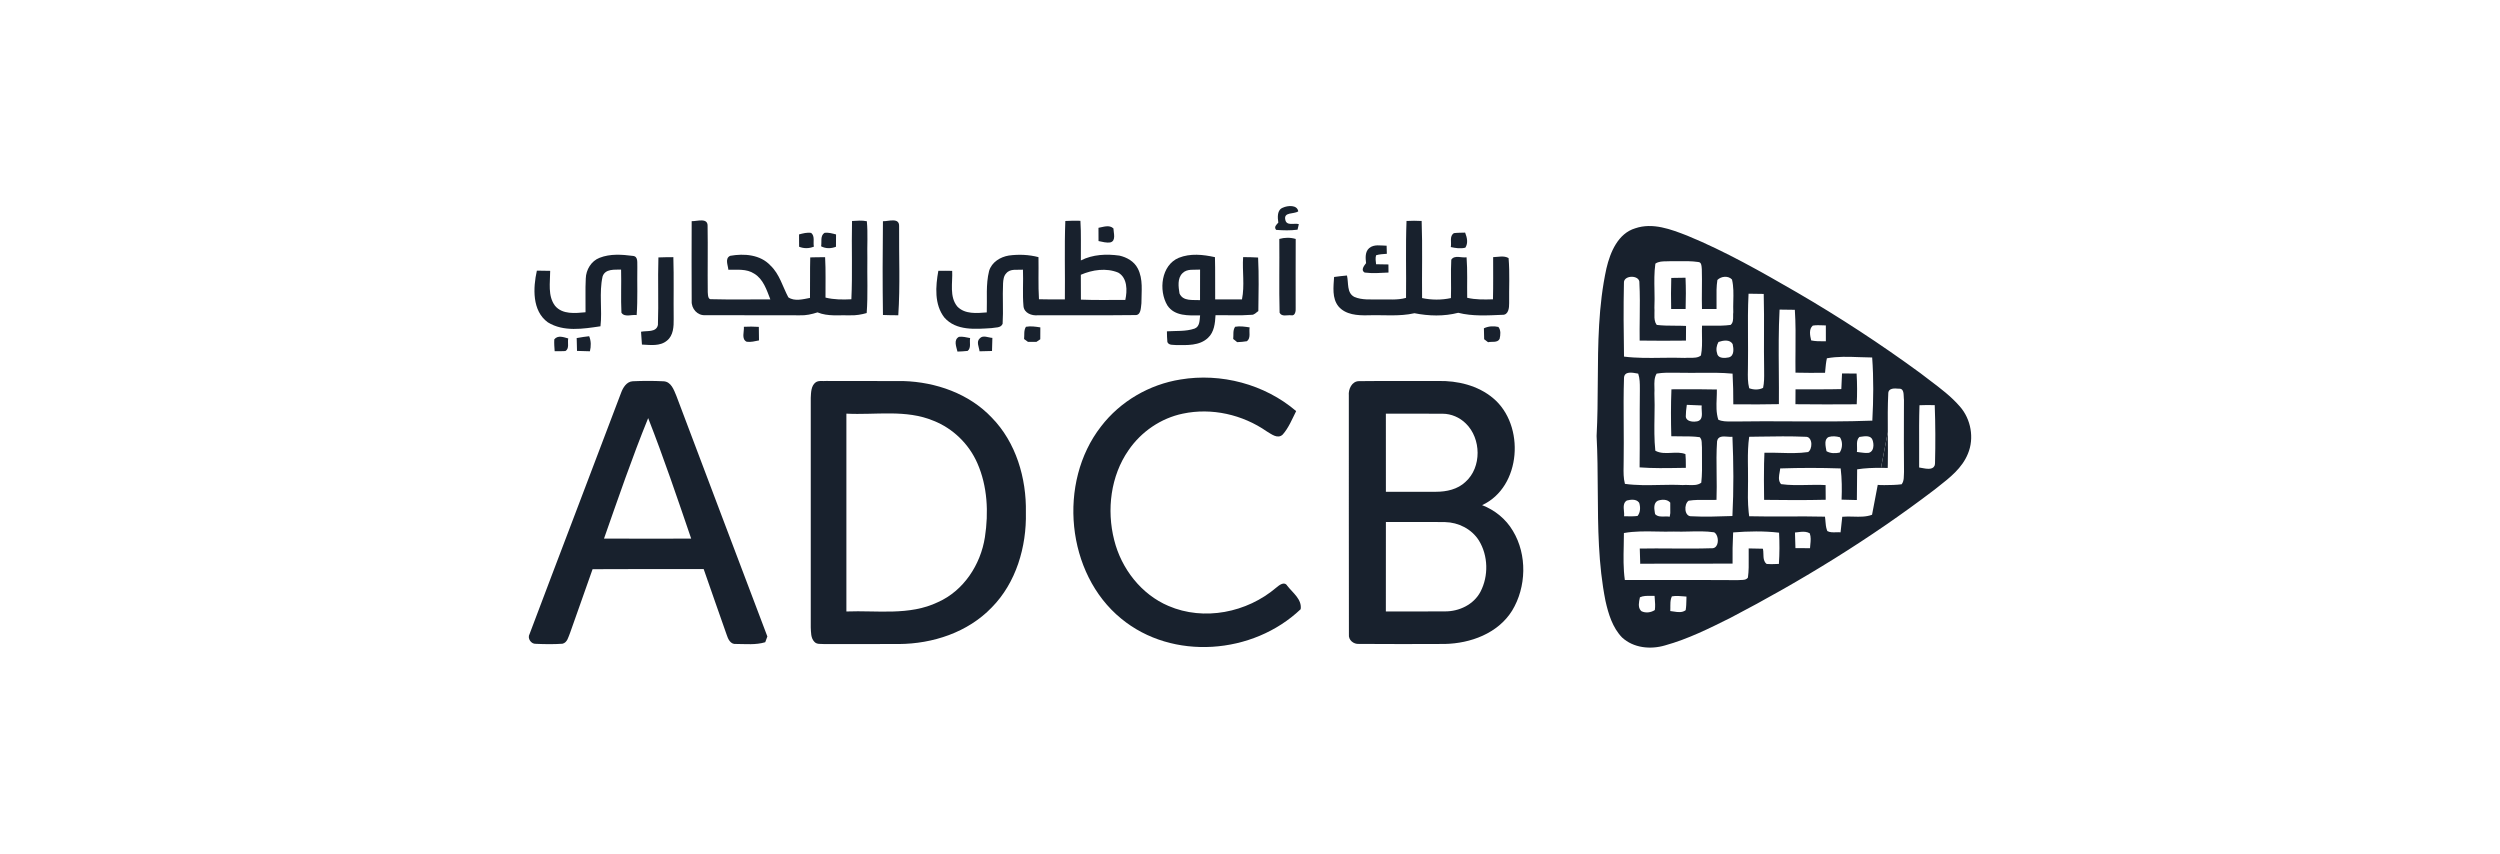 <svg xmlns="http://www.w3.org/2000/svg" fill="none" viewBox="0 0 205 70" height="70" width="205">
<g clip-path="url(#clip0_1289_2047)">
<path fill="#18212D" d="M105.202 17.026C105.589 16.848 106.368 16.776 106.457 17.329C106.105 17.583 105.235 17.356 105.397 18.03C105.498 18.553 106.145 18.272 106.504 18.379C106.479 18.494 106.426 18.721 106.399 18.834C105.818 18.909 105.226 18.896 104.643 18.85C104.442 18.61 104.666 18.429 104.822 18.254C104.758 17.825 104.708 17.207 105.202 17.026Z"></path>
<path fill="#18212D" d="M56.717 18.136C57.168 18.153 58.065 17.813 58.023 18.561C58.054 20.358 58.014 22.154 58.036 23.953C58.058 24.162 58.032 24.597 58.363 24.535C59.964 24.579 61.567 24.544 63.168 24.548C62.866 23.777 62.592 22.886 61.848 22.441C61.215 22.025 60.439 22.13 59.726 22.121C59.693 21.735 59.419 21.19 59.877 20.976C61.014 20.775 62.35 20.869 63.186 21.781C63.924 22.481 64.177 23.504 64.642 24.38C65.15 24.734 65.85 24.535 66.419 24.429C66.437 23.323 66.408 22.215 66.44 21.107C66.846 21.093 67.253 21.089 67.659 21.093C67.722 22.195 67.682 23.299 67.691 24.402C68.386 24.575 69.103 24.575 69.812 24.54C69.913 22.402 69.816 20.26 69.866 18.121C70.27 18.099 70.68 18.057 71.081 18.142C71.177 19.146 71.097 20.158 71.123 21.166C71.097 22.666 71.18 24.171 71.068 25.67C70.635 25.794 70.188 25.87 69.738 25.855C68.836 25.825 67.897 25.97 67.036 25.615C66.568 25.766 66.083 25.877 65.59 25.855C63.002 25.84 60.415 25.862 57.828 25.844C57.195 25.89 56.684 25.316 56.718 24.684C56.704 22.502 56.711 20.319 56.717 18.136Z"></path>
<path fill="#18212D" d="M72.401 18.14C72.854 18.156 73.762 17.805 73.727 18.559C73.706 20.987 73.821 23.427 73.659 25.851C73.24 25.851 72.821 25.846 72.402 25.829C72.366 23.268 72.37 20.703 72.401 18.14Z"></path>
<path fill="#18212D" d="M87.357 18.121C87.769 18.097 88.18 18.091 88.594 18.104C88.664 19.187 88.619 20.272 88.631 21.355C89.61 20.86 90.732 20.81 91.797 20.961C92.398 21.098 93 21.432 93.294 22.008C93.756 22.884 93.593 23.912 93.597 24.863C93.543 25.225 93.579 25.892 93.046 25.836C90.397 25.871 87.745 25.838 85.095 25.853C84.61 25.901 83.984 25.681 83.926 25.111C83.835 24.115 83.924 23.111 83.882 22.112C83.424 22.158 82.85 22.001 82.511 22.413C82.303 22.629 82.269 22.941 82.251 23.229C82.197 24.335 82.283 25.445 82.215 26.551C82.065 26.915 81.612 26.839 81.303 26.905C79.996 26.987 78.408 27.14 77.44 26.041C76.601 24.968 76.715 23.478 76.944 22.208C77.323 22.2 77.7 22.202 78.079 22.211C78.128 23.181 77.832 24.328 78.503 25.138C79.128 25.783 80.105 25.681 80.915 25.618C80.955 24.485 80.828 23.329 81.105 22.219C81.321 21.495 82.027 21.068 82.722 20.954C83.53 20.845 84.362 20.878 85.155 21.085C85.177 22.235 85.124 23.39 85.195 24.538C85.902 24.558 86.61 24.555 87.319 24.551C87.346 22.407 87.274 20.263 87.357 18.121ZM88.628 22.531C88.631 23.21 88.63 23.89 88.635 24.57C89.848 24.621 91.063 24.59 92.276 24.592C92.442 23.834 92.454 22.786 91.696 22.355C90.714 21.949 89.583 22.119 88.628 22.531Z"></path>
<path fill="#18212D" d="M115.335 18.119C115.746 18.096 116.162 18.096 116.575 18.119C116.653 20.226 116.586 22.334 116.611 24.442C117.387 24.606 118.2 24.61 118.976 24.442C119.012 23.393 118.947 22.344 119.005 21.297C119.263 20.885 119.855 21.164 120.259 21.099C120.344 22.203 120.29 23.311 120.31 24.418C121.003 24.582 121.716 24.565 122.423 24.543C122.454 23.393 122.434 22.238 122.438 21.086C122.855 21.075 123.317 20.939 123.703 21.162C123.81 22.39 123.732 23.627 123.75 24.857C123.757 25.239 123.699 25.843 123.19 25.815C121.985 25.865 120.755 25.947 119.573 25.649C118.402 25.952 117.165 25.917 115.985 25.684C114.728 25.971 113.434 25.808 112.158 25.854C111.321 25.873 110.339 25.817 109.75 25.119C109.212 24.445 109.346 23.516 109.395 22.713C109.745 22.661 110.097 22.624 110.451 22.591C110.597 23.186 110.413 24.02 111.057 24.347C111.687 24.619 112.387 24.545 113.057 24.554C113.802 24.532 114.564 24.634 115.295 24.425C115.324 22.322 115.252 20.218 115.335 18.119Z"></path>
<path fill="#18212D" d="M90.075 18.681C90.474 18.613 90.958 18.407 91.301 18.731C91.312 19.098 91.528 19.73 91.07 19.872C90.736 19.938 90.404 19.828 90.079 19.767C90.073 19.405 90.072 19.043 90.075 18.681Z"></path>
<path fill="#18212D" d="M65.522 19.222C65.845 19.137 66.177 19.044 66.515 19.098C66.845 19.366 66.659 19.859 66.739 20.224C66.347 20.385 65.919 20.392 65.527 20.232C65.524 19.896 65.522 19.558 65.522 19.222Z"></path>
<path fill="#18212D" d="M67.331 20.197C67.401 19.829 67.239 19.34 67.605 19.096C67.928 19.044 68.246 19.146 68.556 19.224C68.554 19.56 68.553 19.898 68.549 20.234C68.152 20.389 67.715 20.4 67.331 20.197Z"></path>
<path fill="#18212D" d="M118.965 20.259C119.044 19.886 118.829 19.351 119.227 19.116C119.528 19.079 119.833 19.085 120.14 19.074C120.295 19.467 120.407 19.925 120.158 20.309C119.764 20.409 119.355 20.344 118.965 20.259Z"></path>
<path fill="#18212D" d="M104.903 19.593C105.346 19.469 105.806 19.462 106.248 19.595C106.237 21.475 106.246 23.356 106.245 25.236C106.264 25.482 106.219 25.929 105.871 25.853C105.56 25.812 105.102 26.003 104.927 25.642C104.873 23.628 104.925 21.609 104.903 19.593Z"></path>
<path fill="#18212D" d="M112.274 20.344C112.676 20.008 113.227 20.145 113.703 20.148C113.707 20.314 113.716 20.645 113.721 20.811C113.423 20.839 113.124 20.839 112.84 20.931C112.765 21.171 112.813 21.422 112.839 21.668C113.176 21.674 113.512 21.679 113.851 21.685C113.853 21.851 113.855 22.183 113.857 22.349C113.205 22.381 112.546 22.433 111.898 22.349C111.564 22.152 111.851 21.792 112.017 21.579C111.97 21.16 111.922 20.651 112.274 20.344Z"></path>
<path fill="#18212D" d="M49.163 21.141C50.03 20.796 50.994 20.868 51.898 20.984C52.364 21.025 52.235 21.579 52.261 21.906C52.237 23.217 52.302 24.53 52.206 25.837C51.802 25.774 51.225 26.046 50.958 25.643C50.9 24.467 50.961 23.287 50.929 22.109C50.4 22.12 49.629 22.026 49.412 22.67C49.114 24.007 49.394 25.398 49.239 26.755C47.82 26.966 46.21 27.23 44.918 26.428C43.622 25.485 43.709 23.608 44.023 22.192C44.385 22.194 44.75 22.198 45.115 22.209C45.116 23.163 44.898 24.262 45.515 25.078C46.125 25.806 47.176 25.682 48.014 25.605C48.028 24.685 47.985 23.762 48.033 22.842C48.051 22.116 48.486 21.4 49.163 21.141Z"></path>
<path fill="#18212D" d="M96.657 21.142C97.599 20.758 98.658 20.872 99.626 21.088C99.658 22.242 99.633 23.396 99.644 24.55C100.377 24.552 101.108 24.554 101.841 24.552C102.073 23.409 101.859 22.238 101.936 21.084C102.344 21.084 102.754 21.094 103.164 21.118C103.238 22.58 103.202 24.044 103.184 25.507C103.003 25.625 102.853 25.832 102.615 25.815C101.637 25.893 100.653 25.83 99.673 25.849C99.638 26.504 99.563 27.237 99.055 27.704C98.355 28.367 97.334 28.299 96.449 28.295C96.202 28.262 95.85 28.336 95.725 28.048C95.7 27.754 95.687 27.463 95.687 27.169C96.444 27.117 97.227 27.195 97.956 26.944C98.397 26.779 98.362 26.249 98.409 25.86C97.474 25.871 96.319 25.945 95.723 25.042C94.985 23.806 95.223 21.742 96.657 21.142ZM96.963 22.403C96.53 22.822 96.633 23.518 96.718 24.059C96.998 24.731 97.832 24.573 98.402 24.611C98.411 23.777 98.409 22.942 98.406 22.107C97.922 22.148 97.344 22.013 96.963 22.403Z"></path>
<path fill="#18212D" d="M53.99 21.109C54.398 21.093 54.807 21.087 55.215 21.087C55.267 22.777 55.222 24.466 55.242 26.158C55.251 26.776 55.217 27.508 54.699 27.925C54.125 28.414 53.327 28.285 52.639 28.254C52.611 27.905 52.587 27.554 52.565 27.203C53.035 27.098 53.818 27.282 53.95 26.645C54.015 24.802 53.93 22.954 53.99 21.109Z"></path>
<path fill="#18212D" d="M60.998 26.796C61.406 26.774 61.816 26.776 62.224 26.804C62.231 27.173 62.235 27.544 62.238 27.914C61.904 27.98 61.567 28.072 61.226 28.023C60.774 27.805 61.034 27.195 60.998 26.796Z"></path>
<path fill="#18212D" d="M84.128 26.796C84.52 26.724 84.919 26.785 85.308 26.846C85.305 27.171 85.303 27.494 85.303 27.819C85.224 27.873 85.065 27.982 84.985 28.035C84.812 28.035 84.466 28.032 84.292 28.032C84.213 27.974 84.054 27.858 83.975 27.801C84.013 27.467 83.935 27.092 84.128 26.796Z"></path>
<path fill="#18212D" d="M101.281 26.795C101.676 26.724 102.077 26.787 102.471 26.846C102.402 27.214 102.59 27.725 102.245 27.98C101.98 28.023 101.714 28.049 101.449 28.056C101.368 27.991 101.205 27.86 101.124 27.796C101.162 27.461 101.077 27.085 101.281 26.795Z"></path>
<path fill="#18212D" d="M121.68 26.92C122.052 26.746 122.47 26.717 122.867 26.809C123.088 27.079 123.041 27.474 122.968 27.791C122.792 28.133 122.324 27.982 122.023 28.063C121.943 28.002 121.783 27.878 121.701 27.817C121.694 27.518 121.687 27.219 121.68 26.92Z"></path>
<path fill="#18212D" d="M45.452 27.827C45.748 27.459 46.224 27.651 46.596 27.753C46.517 28.085 46.719 28.591 46.354 28.787C46.064 28.802 45.773 28.805 45.482 28.796C45.459 28.473 45.432 28.15 45.452 27.827Z"></path>
<path fill="#18212D" d="M47.288 27.718C47.627 27.655 47.969 27.61 48.312 27.57C48.476 27.965 48.472 28.392 48.373 28.805C48.019 28.8 47.667 28.79 47.315 28.774C47.301 28.421 47.292 28.068 47.288 27.718Z"></path>
<path fill="#18212D" d="M78.637 27.619C78.944 27.58 79.251 27.667 79.552 27.722C79.482 28.065 79.657 28.527 79.348 28.774C79.07 28.804 78.79 28.823 78.512 28.83C78.42 28.433 78.169 27.868 78.637 27.619Z"></path>
<path fill="#18212D" d="M80.337 27.751C80.605 27.446 81.04 27.692 81.375 27.707C81.368 28.065 81.359 28.423 81.345 28.781C81.003 28.794 80.662 28.802 80.323 28.807C80.287 28.467 80.034 28.026 80.337 27.751Z"></path>
<path fill="#18212D" d="M96.796 31.119C100.115 30.563 103.696 31.497 106.285 33.71C105.954 34.367 105.675 35.074 105.187 35.628C104.779 36.031 104.254 35.597 103.873 35.373C101.886 33.992 99.359 33.418 96.996 33.918C95.207 34.288 93.583 35.388 92.539 36.919C91.074 39.022 90.734 41.815 91.364 44.285C91.951 46.642 93.597 48.745 95.81 49.685C98.722 50.944 102.252 50.235 104.651 48.187C104.897 47.982 105.317 47.635 105.559 48.038C105.998 48.603 106.774 49.149 106.655 49.954C102.756 53.673 96.144 54.198 91.935 50.724C87.428 47.042 86.711 39.556 90.285 34.969C91.871 32.897 94.261 31.523 96.796 31.119Z"></path>
<path fill="#18212D" d="M50.926 32.218C51.083 31.786 51.381 31.293 51.881 31.263C52.721 31.225 53.563 31.223 54.403 31.265C55.035 31.289 55.258 31.973 55.466 32.469C57.953 39.043 60.428 45.623 62.924 52.191C62.881 52.309 62.794 52.546 62.749 52.662C61.971 52.899 61.148 52.806 60.349 52.804C59.901 52.852 59.695 52.396 59.583 52.04C58.96 50.247 58.318 48.461 57.702 46.666C54.666 46.666 51.628 46.653 48.591 46.674C47.989 48.417 47.352 50.149 46.748 51.89C46.607 52.221 46.529 52.686 46.127 52.786C45.396 52.838 44.661 52.825 43.93 52.793C43.551 52.817 43.221 52.341 43.425 51.99C45.908 45.394 48.439 38.814 50.926 32.218ZM53.15 34.285C51.827 37.533 50.692 40.853 49.529 44.164C51.912 44.175 54.294 44.171 56.677 44.166C55.545 40.855 54.426 37.54 53.15 34.285Z"></path>
<path fill="#18212D" d="M66.894 31.346C67.148 31.178 67.478 31.271 67.765 31.239C69.87 31.252 71.976 31.236 74.081 31.247C76.734 31.328 79.46 32.268 81.332 34.251C83.31 36.275 84.177 39.208 84.122 42.022C84.186 44.843 83.317 47.791 81.325 49.809C79.352 51.864 76.482 52.791 73.713 52.81C71.67 52.813 69.626 52.808 67.583 52.813C67.31 52.786 66.978 52.861 66.774 52.623C66.478 52.319 66.505 51.838 66.482 51.443C66.486 45.168 66.484 38.894 66.482 32.619C66.505 32.181 66.505 31.627 66.894 31.346ZM69.404 33.919C69.404 39.326 69.404 44.734 69.404 50.141C71.911 50.04 74.567 50.507 76.919 49.373C79.007 48.443 80.413 46.315 80.763 44.046C81.072 42.024 80.975 39.872 80.144 37.985C79.453 36.402 78.135 35.128 76.552 34.504C74.283 33.551 71.785 34.046 69.404 33.919Z"></path>
<path fill="#18212D" d="M110.604 32.436C110.553 31.91 110.858 31.254 111.439 31.254C113.602 31.226 115.766 31.256 117.928 31.241C119.517 31.208 121.181 31.601 122.432 32.647C125.08 34.853 124.762 39.939 121.531 41.422C122.571 41.821 123.486 42.557 124.06 43.536C125.239 45.49 125.17 48.14 123.991 50.077C122.825 51.947 120.571 52.76 118.484 52.804C116.134 52.812 113.784 52.821 111.434 52.801C111.001 52.836 110.557 52.49 110.611 52.02C110.596 45.492 110.611 38.964 110.604 32.436ZM113.641 33.919C113.647 36.055 113.641 38.192 113.643 40.328C115.017 40.323 116.389 40.334 117.762 40.325C118.618 40.325 119.528 40.127 120.172 39.512C121.511 38.319 121.468 35.956 120.199 34.728C119.697 34.227 119.004 33.93 118.304 33.926C116.75 33.911 115.196 33.93 113.641 33.919ZM113.643 42.803C113.641 45.248 113.649 47.695 113.64 50.14C115.259 50.134 116.876 50.149 118.493 50.134C119.641 50.142 120.845 49.582 121.401 48.518C122.071 47.229 122.033 45.566 121.273 44.326C120.676 43.375 119.589 42.834 118.499 42.812C116.881 42.788 115.262 42.812 113.643 42.803Z"></path>
<path fill="#18212D" d="M137.044 22.791C137.432 22.786 137.822 22.779 138.213 22.773C138.248 23.626 138.249 24.481 138.221 25.336C137.825 25.336 137.428 25.338 137.035 25.338C137.015 24.49 137.018 23.641 137.044 22.791Z"></path>
<path fill="#18212D" d="M151.046 30.625C151.444 30.627 151.842 30.627 152.242 30.629C152.291 31.469 152.295 32.311 152.251 33.151C150.576 33.16 148.901 33.168 147.226 33.146C147.228 32.739 147.23 32.333 147.233 31.925C148.484 31.912 149.737 31.942 150.988 31.905C151.006 31.478 151.026 31.052 151.046 30.625Z"></path>
<path fill="#18212D" d="M134.093 18.719C135.531 18.232 137.015 18.802 138.358 19.325C141.474 20.608 144.416 22.283 147.334 23.969C150.82 25.995 154.204 28.206 157.464 30.593C157.72 30.793 157.98 30.989 158.241 31.185C159.114 31.843 159.992 32.503 160.713 33.336C161.619 34.368 161.905 35.928 161.367 37.21C160.89 38.385 159.886 39.169 158.921 39.923C158.8 40.017 158.68 40.111 158.562 40.205C153.329 44.186 147.714 47.629 141.909 50.657C140.167 51.527 138.409 52.404 136.533 52.923C135.351 53.274 133.947 53.142 133.008 52.271C132.23 51.469 131.889 50.347 131.649 49.272C131.053 46.287 131.035 43.249 131.017 40.214C131.008 38.724 130.999 37.234 130.921 35.751C131 34.28 131.009 32.802 131.018 31.323C131.037 28.197 131.057 25.069 131.728 22.006C132.042 20.668 132.683 19.142 134.093 18.719ZM139.252 21.484C139.381 21.489 139.45 21.562 139.488 21.659C139.524 21.752 139.533 21.868 139.54 21.971C139.543 22.009 139.546 22.046 139.549 22.078C139.567 22.627 139.561 23.176 139.556 23.726C139.551 24.264 139.546 24.803 139.562 25.341L140.757 25.336C140.763 25.08 140.76 24.823 140.756 24.566C140.749 24.027 140.741 23.489 140.826 22.957C141.131 22.649 141.714 22.586 142.024 22.921C142.161 23.501 142.146 24.1 142.131 24.698C142.124 25 142.117 25.302 142.129 25.602C142.114 25.702 142.116 25.812 142.117 25.923C142.119 26.191 142.122 26.468 141.91 26.643C141.396 26.715 140.877 26.71 140.358 26.704C140.094 26.701 139.829 26.699 139.566 26.706C139.554 26.987 139.559 27.27 139.563 27.554C139.572 28.087 139.582 28.622 139.479 29.145C139.24 29.347 138.904 29.342 138.58 29.338C138.438 29.336 138.299 29.334 138.17 29.349C137.53 29.323 136.888 29.332 136.246 29.341C135.218 29.355 134.19 29.369 133.169 29.241C133.136 27.229 133.118 25.214 133.163 23.203C133.119 22.599 134.219 22.535 134.405 23.01C134.427 23.064 134.436 23.127 134.43 23.196C134.481 24.153 134.469 25.113 134.458 26.072C134.45 26.691 134.443 27.31 134.452 27.928C135.717 27.945 136.983 27.945 138.248 27.93C138.248 27.529 138.252 27.129 138.255 26.729L138.255 26.726C137.942 26.71 137.627 26.709 137.314 26.707C136.825 26.705 136.337 26.703 135.853 26.643C135.814 26.591 135.782 26.536 135.757 26.479C135.749 26.459 135.741 26.44 135.734 26.421C135.65 26.186 135.657 25.918 135.665 25.656C135.669 25.511 135.673 25.367 135.661 25.231C135.684 24.757 135.675 24.282 135.666 23.808C135.652 23.075 135.638 22.344 135.741 21.619C136.005 21.435 136.325 21.431 136.637 21.428C136.724 21.427 136.81 21.426 136.894 21.421C137.149 21.427 137.404 21.423 137.66 21.42C138.192 21.413 138.725 21.405 139.252 21.484ZM143.397 24.084C143.805 24.09 144.215 24.095 144.625 24.102C144.656 25.214 144.652 26.327 144.648 27.44C144.645 28.361 144.641 29.283 144.658 30.204C144.658 30.296 144.659 30.389 144.659 30.482C144.664 30.925 144.668 31.371 144.573 31.805C144.217 31.986 143.8 31.969 143.434 31.836C143.308 31.356 143.318 30.858 143.328 30.363C143.331 30.19 143.335 30.018 143.333 29.847C143.344 29.112 143.34 28.377 143.335 27.641C143.328 26.455 143.32 25.268 143.381 24.084L143.397 24.084ZM145.925 25.387C146.34 25.391 146.759 25.397 147.177 25.404C147.25 26.514 147.241 27.625 147.231 28.737C147.226 29.344 147.221 29.951 147.23 30.558C148.037 30.576 148.845 30.58 149.654 30.567C149.66 30.501 149.666 30.434 149.672 30.368L149.672 30.367C149.702 30.036 149.732 29.704 149.805 29.38C150.68 29.219 151.572 29.252 152.462 29.286L152.471 29.286C152.821 29.299 153.171 29.312 153.518 29.314C153.643 31.037 153.623 32.769 153.531 34.492C151.349 34.575 149.166 34.563 146.982 34.552C145.424 34.544 143.866 34.535 142.309 34.562C142.188 34.556 142.065 34.558 141.941 34.559C141.585 34.563 141.225 34.566 140.901 34.416C140.718 33.85 140.742 33.252 140.767 32.659C140.776 32.418 140.786 32.177 140.782 31.939C139.789 31.914 138.795 31.918 137.802 31.921C137.554 31.922 137.306 31.922 137.058 31.923C137.004 33.204 137.013 34.49 137.046 35.771C137.316 35.781 137.586 35.781 137.857 35.781C138.364 35.78 138.872 35.779 139.374 35.849C139.388 35.861 139.4 35.873 139.412 35.886C139.539 36.032 139.543 36.236 139.546 36.433C139.548 36.518 139.549 36.602 139.56 36.68C139.556 36.986 139.559 37.293 139.563 37.6C139.571 38.262 139.579 38.924 139.504 39.581C139.212 39.801 138.838 39.786 138.472 39.772C138.304 39.765 138.137 39.758 137.981 39.775C137.346 39.742 136.708 39.755 136.07 39.768C135.124 39.788 134.179 39.807 133.244 39.677C133.118 39.207 133.127 38.719 133.135 38.234C133.138 38.084 133.141 37.935 133.14 37.786C133.155 36.807 133.149 35.828 133.143 34.849C133.135 33.555 133.126 32.261 133.169 30.968C133.21 30.427 133.845 30.547 134.241 30.622C134.248 30.623 134.254 30.625 134.261 30.626C134.286 30.631 134.31 30.635 134.333 30.639C134.468 31.032 134.468 31.453 134.468 31.867C134.468 31.929 134.468 31.992 134.468 32.054C134.455 33.099 134.456 34.144 134.457 35.19C134.459 36.235 134.46 37.28 134.447 38.325C135.541 38.407 136.638 38.388 137.736 38.37C137.903 38.367 138.071 38.364 138.239 38.362C138.238 38.282 138.238 38.203 138.238 38.123C138.237 37.827 138.236 37.529 138.206 37.236C137.844 37.094 137.448 37.114 137.052 37.135C136.597 37.158 136.142 37.182 135.737 36.959C135.639 36.036 135.654 35.106 135.668 34.177C135.678 33.532 135.689 32.888 135.661 32.246C135.672 32.089 135.668 31.926 135.663 31.762C135.652 31.369 135.64 30.97 135.844 30.636C136.37 30.547 136.904 30.556 137.437 30.564C137.618 30.567 137.8 30.57 137.981 30.569C138.452 30.579 138.925 30.574 139.397 30.57C140.289 30.562 141.181 30.554 142.071 30.639C142.118 31.476 142.134 32.314 142.131 33.153L142.429 33.154C143.575 33.161 144.723 33.169 145.869 33.14C145.878 32.233 145.87 31.324 145.863 30.416C145.85 28.739 145.837 27.061 145.925 25.387ZM149.484 26.677C149.562 26.68 149.641 26.684 149.719 26.686C149.719 26.881 149.719 27.076 149.72 27.27L149.72 27.336C149.72 27.552 149.721 27.769 149.721 27.986C149.654 27.985 149.586 27.985 149.519 27.985C149.183 27.985 148.846 27.985 148.517 27.914C148.425 27.526 148.307 26.998 148.648 26.699C148.925 26.654 149.205 26.666 149.484 26.677ZM140.916 28.041C141.282 27.916 141.86 27.803 142.082 28.23C142.163 28.597 142.221 29.194 141.755 29.308C141.462 29.367 140.974 29.404 140.835 29.085C140.829 29.07 140.823 29.054 140.818 29.037C140.812 29.017 140.807 28.996 140.804 28.974C140.699 28.665 140.755 28.32 140.916 28.041ZM153.508 42.21L153.517 42.161L153.975 39.76C154.122 39.776 154.305 39.781 154.528 39.779C154.998 39.775 155.469 39.771 155.935 39.71C156.047 39.565 156.089 39.396 156.106 39.22C156.116 39.123 156.118 39.024 156.12 38.926C156.122 38.85 156.123 38.775 156.129 38.702C156.113 37.133 156.116 35.563 156.121 33.995L156.122 33.682V33.681L156.125 32.794C156.119 32.751 156.115 32.701 156.113 32.649C156.111 32.618 156.11 32.586 156.109 32.553C156.103 32.386 156.097 32.203 156.042 32.069C155.987 31.934 155.882 31.848 155.681 31.873C155.367 31.84 154.852 31.806 154.838 32.252C154.786 33.309 154.792 34.37 154.801 35.431L154.242 38.364C153.587 38.361 152.932 38.382 152.286 38.486C152.282 39.221 152.275 39.955 152.266 40.688L152.262 41.003C151.843 40.993 151.426 40.982 151.009 40.971C151.044 40.118 151.038 39.261 150.935 38.412C149.284 38.356 147.629 38.355 145.977 38.412C145.972 38.462 145.965 38.513 145.957 38.564C145.949 38.616 145.939 38.669 145.93 38.721C145.876 39.02 145.82 39.331 145.969 39.591C145.99 39.628 146.015 39.664 146.046 39.699C146.754 39.798 147.469 39.783 148.184 39.768C148.689 39.757 149.195 39.747 149.699 39.777L149.699 39.778C149.701 40.18 149.703 40.58 149.708 40.98C148.024 41.021 146.34 41.01 144.658 40.988L144.654 40.678C144.644 39.789 144.633 38.901 144.653 38.013C144.659 37.717 144.669 37.421 144.683 37.125C145.115 37.113 145.549 37.124 145.983 37.136C146.745 37.157 147.508 37.178 148.262 37.069C148.441 36.963 148.54 36.672 148.531 36.398C148.528 36.311 148.515 36.225 148.489 36.148C148.427 35.955 148.292 35.812 148.071 35.817C146.811 35.762 145.546 35.782 144.284 35.803C144 35.807 143.716 35.812 143.432 35.816C143.336 36.489 143.323 37.166 143.327 37.844C143.328 37.975 143.33 38.105 143.331 38.236L143.334 38.398C143.339 38.757 143.344 39.116 143.339 39.475C143.338 39.526 143.337 39.578 143.336 39.629C143.322 40.417 143.309 41.21 143.391 41.996C143.403 42.108 143.416 42.22 143.432 42.332C144.46 42.358 145.489 42.354 146.517 42.349C147.561 42.345 148.605 42.34 149.648 42.367C149.662 42.458 149.671 42.55 149.679 42.643L149.686 42.736C149.706 42.979 149.725 43.225 149.805 43.453C149.817 43.485 149.829 43.517 149.843 43.549C150.053 43.664 150.303 43.655 150.551 43.647C150.678 43.642 150.806 43.638 150.926 43.651C150.972 43.225 151.018 42.8 151.065 42.376L151.065 42.375C151.361 42.345 151.665 42.354 151.969 42.363C152.494 42.378 153.021 42.394 153.508 42.21ZM138.318 33.197L139.539 33.247C139.524 33.365 139.533 33.506 139.543 33.652C139.569 34.038 139.597 34.453 139.178 34.549C138.896 34.61 138.413 34.582 138.274 34.304C138.263 34.283 138.254 34.26 138.248 34.236C138.235 34.187 138.231 34.132 138.239 34.07C138.237 33.824 138.269 33.58 138.301 33.336C138.307 33.29 138.313 33.243 138.318 33.197ZM157.37 36.57C157.372 37.158 157.374 37.746 157.37 38.334C157.43 38.343 157.498 38.356 157.571 38.37C157.953 38.443 158.467 38.541 158.624 38.207C158.631 38.192 158.638 38.175 158.644 38.158C158.662 38.102 158.672 38.035 158.672 37.958C158.712 36.38 158.706 34.8 158.648 33.223C158.231 33.208 157.813 33.21 157.397 33.23C157.361 34.343 157.365 35.457 157.37 36.57ZM141.669 35.807C141.81 35.819 141.947 35.83 142.06 35.816C142.152 37.978 142.17 40.15 142.058 42.312L141.892 42.318C140.83 42.355 139.767 42.392 138.706 42.334C138.098 42.378 138.066 41.335 138.468 41.058C138.963 40.98 139.465 40.986 139.966 40.992C140.229 40.995 140.491 40.999 140.753 40.99C140.78 40.282 140.771 39.573 140.762 38.864C140.75 37.969 140.739 37.074 140.8 36.183C140.873 35.744 141.288 35.777 141.669 35.807ZM150.874 35.856C150.963 35.991 151.017 36.151 151.036 36.318C151.046 36.41 151.046 36.505 151.035 36.598C151.014 36.783 150.952 36.964 150.851 37.112C150.491 37.188 150.096 37.189 149.771 36.997C149.764 36.955 149.756 36.909 149.746 36.861C149.725 36.746 149.7 36.617 149.689 36.49C149.683 36.423 149.681 36.357 149.684 36.293C149.695 36.089 149.765 35.911 149.966 35.83C150.259 35.742 150.58 35.775 150.874 35.856ZM153.547 36.074C153.563 36.118 153.577 36.167 153.588 36.217C153.612 36.321 153.625 36.434 153.621 36.545C153.612 36.807 153.51 37.055 153.242 37.132C152.994 37.161 152.747 37.126 152.501 37.092L152.489 37.09C152.414 37.079 152.339 37.069 152.264 37.06C152.272 37.01 152.277 36.959 152.279 36.906C152.282 36.826 152.28 36.744 152.277 36.66L152.276 36.633L152.274 36.577C152.271 36.501 152.269 36.426 152.272 36.353C152.28 36.154 152.322 35.968 152.472 35.83C152.507 35.825 152.545 35.82 152.584 35.814C152.93 35.762 153.406 35.69 153.547 36.074ZM133.401 41.041C133.711 40.965 134.145 40.907 134.375 41.181C134.39 41.2 134.404 41.22 134.418 41.241C134.524 41.59 134.521 42.017 134.279 42.308C133.984 42.347 133.687 42.341 133.391 42.336C133.379 42.336 133.368 42.335 133.356 42.335C133.296 42.334 133.236 42.333 133.176 42.332C133.19 42.206 133.177 42.061 133.163 41.914C133.132 41.574 133.099 41.221 133.401 41.041ZM135.943 41.058C136.268 40.944 136.712 40.923 136.961 41.215L136.964 42.076C136.946 42.174 136.929 42.272 136.918 42.369C136.786 42.343 136.64 42.348 136.492 42.353C136.207 42.362 135.917 42.371 135.721 42.16C135.712 42.116 135.702 42.068 135.693 42.019C135.658 41.827 135.632 41.606 135.675 41.417C135.71 41.265 135.789 41.135 135.943 41.058ZM140.56 43.649C140.628 43.687 140.685 43.746 140.731 43.819C140.759 43.863 140.782 43.911 140.801 43.963C140.955 44.378 140.834 44.998 140.34 44.956C139.264 44.992 138.186 44.984 137.108 44.977C136.226 44.971 135.343 44.965 134.461 44.982C134.468 45.259 134.477 45.537 134.486 45.814C134.49 45.952 134.495 46.09 134.499 46.229C135.888 46.217 137.277 46.218 138.664 46.22C139.8 46.221 140.935 46.221 142.071 46.216C142.058 45.362 142.073 44.509 142.118 43.658C143.371 43.56 144.632 43.533 145.883 43.68C145.928 44.533 145.927 45.387 145.869 46.24C145.8 46.242 145.732 46.245 145.663 46.248C145.397 46.259 145.131 46.27 144.869 46.245C144.805 46.199 144.756 46.144 144.72 46.083C144.69 46.033 144.667 45.979 144.651 45.922C144.606 45.769 144.602 45.595 144.598 45.423C144.594 45.273 144.59 45.126 144.56 44.995C144.168 44.986 143.78 44.978 143.392 44.971C143.387 45.221 143.39 45.472 143.393 45.723C143.399 46.27 143.405 46.817 143.329 47.361C143.191 47.556 142.959 47.557 142.736 47.559C142.652 47.559 142.568 47.56 142.492 47.571C140.538 47.558 138.584 47.559 136.631 47.561C135.5 47.562 134.368 47.562 133.237 47.56C133.104 46.619 133.125 45.67 133.146 44.721C133.153 44.383 133.161 44.045 133.161 43.708C134.049 43.549 134.949 43.567 135.849 43.585C136.319 43.594 136.789 43.604 137.257 43.588C137.674 43.604 138.093 43.594 138.511 43.584C139.197 43.567 139.882 43.55 140.56 43.649ZM147.188 43.666C147.199 44.092 147.212 44.519 147.226 44.947C147.425 44.948 147.624 44.949 147.824 44.949C148.022 44.949 148.221 44.95 148.421 44.951C148.427 44.856 148.436 44.76 148.446 44.663C148.477 44.35 148.509 44.033 148.401 43.732C148.177 43.6 147.928 43.591 147.679 43.611C147.638 43.615 147.596 43.619 147.555 43.624C147.513 43.629 147.472 43.634 147.43 43.639C147.349 43.649 147.268 43.659 147.188 43.666ZM135.334 48.862C135.448 48.864 135.562 48.866 135.674 48.86C135.679 48.926 135.684 48.992 135.689 49.057L135.69 49.07C135.716 49.388 135.742 49.707 135.697 50.023C135.376 50.234 134.948 50.289 134.602 50.12L134.594 50.113C134.573 50.095 134.553 50.075 134.536 50.055C134.301 49.785 134.394 49.355 134.465 49.024L134.475 48.977C134.745 48.853 135.04 48.857 135.334 48.862ZM138.291 48.921C138.288 49.007 138.287 49.093 138.285 49.179C138.279 49.465 138.273 49.752 138.225 50.035C137.932 50.254 137.582 50.198 137.244 50.145L137.24 50.145C137.146 50.13 137.053 50.115 136.963 50.106L136.965 50.064C136.968 49.993 136.969 49.921 136.969 49.849L136.969 49.762L136.968 49.707C136.968 49.495 136.971 49.282 137.026 49.081C137.043 49.021 137.064 48.962 137.091 48.904C137.42 48.843 137.755 48.873 138.087 48.903C138.155 48.91 138.223 48.916 138.291 48.921Z" clip-rule="evenodd" fill-rule="evenodd"></path>
<path fill="#18212D" d="M154.793 38.371C154.796 38.258 154.799 38.144 154.801 38.031C154.815 37.292 154.81 36.553 154.804 35.814L154.803 35.644L154.801 35.431L154.242 38.364C154.425 38.365 154.609 38.368 154.793 38.371Z"></path>
</g>
<defs>
<clipPath id="clip0_1289_2047">
<rect transform="translate(43.362 16.896)" fill="white" height="36.207" width="118.276"></rect>
</clipPath>
</defs>
</svg>

